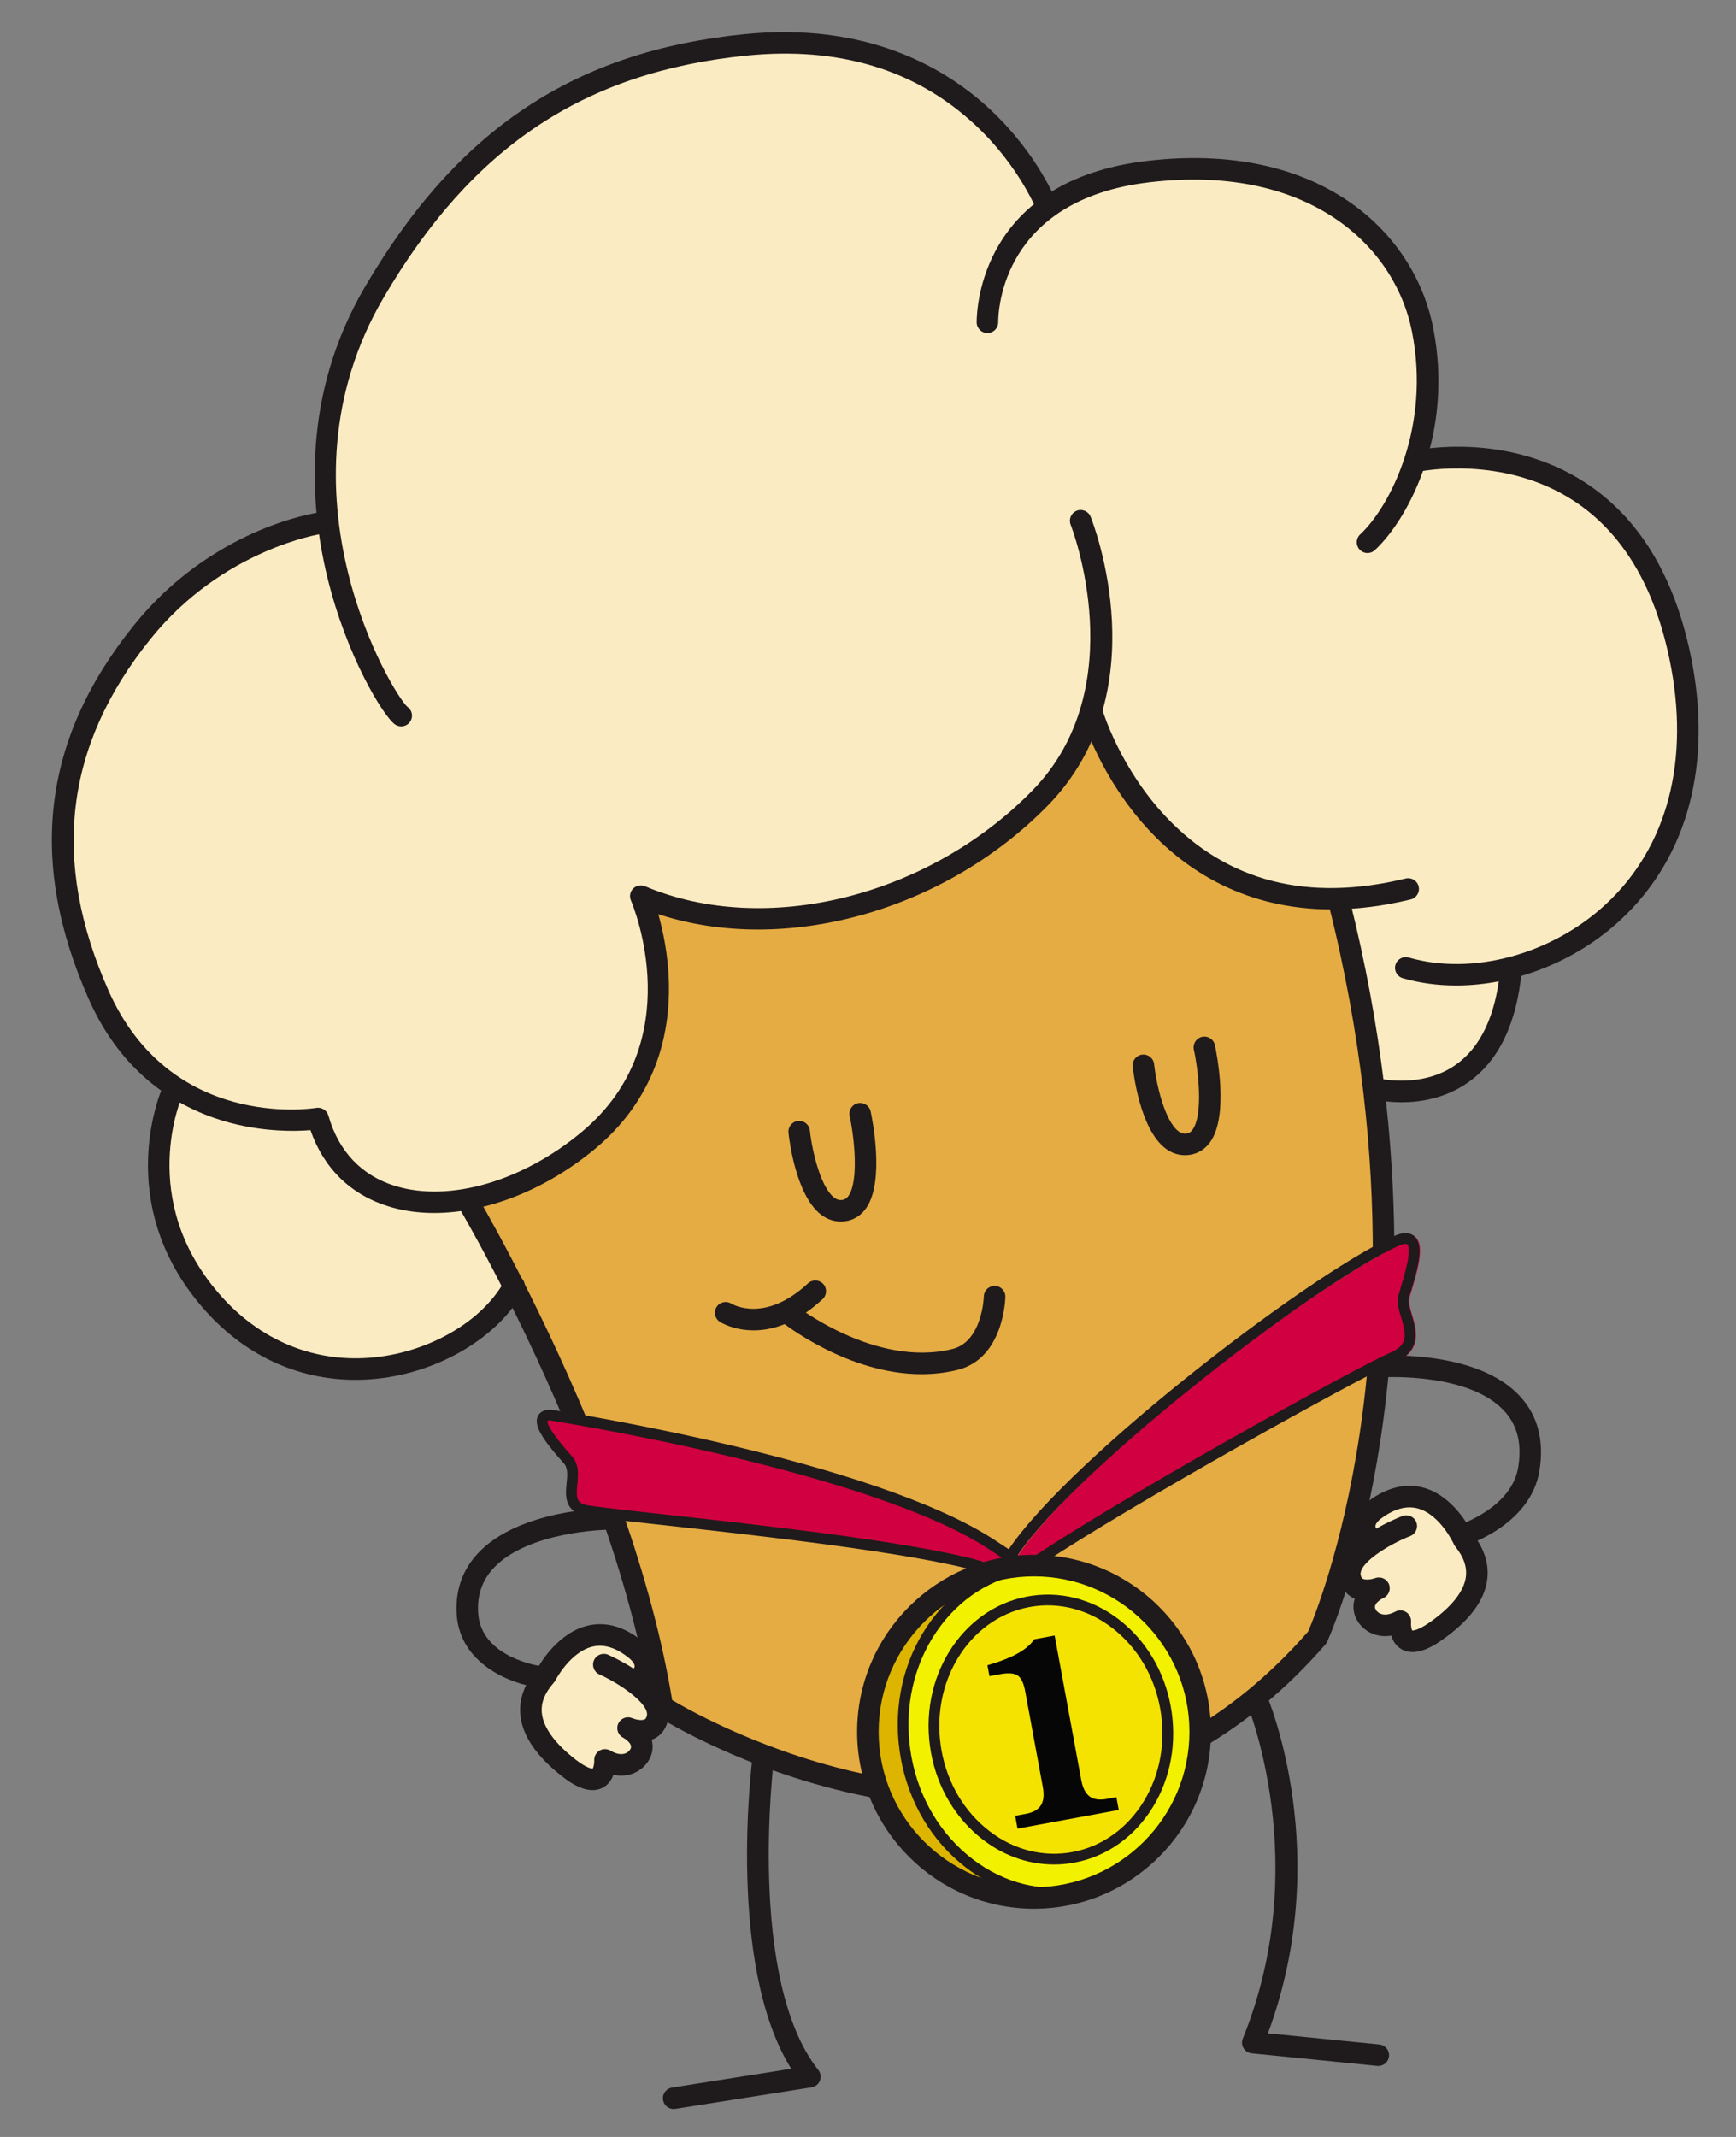 <?xml version="1.0" encoding="UTF-8"?> <!-- Generator: Adobe Illustrator 16.0.0, SVG Export Plug-In . SVG Version: 6.00 Build 0) --> <svg xmlns="http://www.w3.org/2000/svg" xmlns:xlink="http://www.w3.org/1999/xlink" id="Layer_1" x="0px" y="0px" width="169px" height="208px" viewBox="0 0 169 208" xml:space="preserve"><rect x="0" y="0" width="169" height="208" fill="#808080" stroke="none"/> <g> <g> <path fill="#D10040" d="M95.655,152.986c-6.339-1.884-21.931-3.602-31.246-4.628c-4.728-0.521-7.02-0.776-7.574-0.937 c-1.761-0.502-1.62-1.91-1.509-3.042c0.094-0.936,0.12-1.535-0.28-1.98c-2.539-2.821-2.75-3.752-2.6-4.34l0.067-0.263l0.192-0.191 c0.192-0.192,0.471-0.308,0.828-0.34l0.122-0.012l0.123,0.02c1.274,0.201,31.346,5.01,43.06,12.631c0,0,0.894,0.58,1.373,0.896 l2.071,1.356l-2.436,0.445c-0.552,0.1-1.102,0.23-1.632,0.386l-0.28,0.083L95.655,152.986z"></path> <path fill="#FBEBC2" d="M57.806,173.137c-0.581-0.002-1.348-0.37-2.28-1.096c-2.271-1.765-3.5-3.527-3.656-5.238 c-0.114-1.258,0.361-2.493,1.412-3.672c0.186-0.354,1.773-3.289,4.39-3.846c0.274-0.059,0.556-0.087,0.835-0.087 c1.135,0,2.295,0.474,3.448,1.408c0.96,0.778,0.977,1.487,0.901,1.841c-0.056,0.262-0.193,0.5-0.397,0.69l-0.565,0.526 l-0.648-0.422c-1.01-0.654-1.965-1.105-2.33-1.27c-0.006-0.002-0.014-0.003-0.021-0.003c-0.021,0-0.043,0.007-0.053,0.032 c-0.014,0.028,0,0.062,0.028,0.076c0.06,0.027,5.939,2.716,5.151,5.269c-0.135,0.437-0.385,0.743-0.741,0.909 c-0.214,0.101-0.467,0.152-0.752,0.152l0,0c-0.466-0.001-0.95-0.133-1.247-0.257c-0.012-0.004-0.023-0.005-0.034-0.005 c-0.021,0-0.038,0.008-0.049,0.03c-0.013,0.026,0.002,0.063,0.03,0.077c0.162,0.086,1.561,0.852,1.266,2.097 c-0.122,0.517-0.538,0.981-1.084,1.212c-0.257,0.108-0.535,0.164-0.825,0.164c-0.497,0-1.018-0.162-1.548-0.479l-0.571-0.847 l0.513,0.847c-0.02,0.012-0.029,0.031-0.029,0.053c0.015,0.256-0.022,1.012-0.355,1.447l-0.297,0.389H57.806z"></path> <path fill="#FBEBC2" d="M34.726,133.197c-5.37,0-10.37-2.371-14.083-6.679c-7.11-8.249-4.837-17.04-3.972-19.538l0.39-1.119 l1.031,0.582c1.457,0.822,3.039,1.461,4.701,1.898c2.331,0.614,4.437,0.743,5.793,0.743c0.577,0,1.137-0.021,1.666-0.065 l0.764-0.062l0.252,0.723c1.191,3.417,3.61,5.773,6.996,6.812c1.264,0.388,2.646,0.584,4.111,0.584 c0.776,0,1.607-0.062,2.476-0.183l0.659-0.092l0.333,0.576c0.549,0.946,2.034,3.556,3.969,7.339l0.255,0.5l-0.297,0.475 c-2.443,3.912-7.557,6.816-13.023,7.398C36.072,133.162,35.393,133.197,34.726,133.197L34.726,133.197z"></path> <path fill="#E5AC44" d="M83.832,173.598c-9.578-2.081-16.807-6.092-18.794-7.27l-0.397-0.236l-0.074-0.456 c-0.859-5.257-2.369-11.069-4.492-17.276l-0.505-1.479l1.553,0.176c0.962,0.108,2.085,0.232,3.39,0.376 c8.549,0.942,22.854,2.518,29.916,4.26l2.922,0.721l-2.779,1.153c-6.092,2.529-10.028,8.416-10.028,14.998 c0,1.283,0.155,2.574,0.462,3.833l0.373,1.537L83.832,173.598z"></path> <path fill="#D10040" d="M97.809,151.647l0.56-0.829c5.89-8.715,29.413-26.786,37.472-30.449c0.424-0.193,0.783-0.286,1.099-0.286 c0.406,0,0.669,0.157,0.819,0.29c0.738,0.646,0.663,1.947-0.307,5.148c-0.126,0.416-0.235,0.773-0.261,0.934 c-0.063,0.373,0.102,0.924,0.274,1.506c0.439,1.467,1.04,3.476-1.599,4.605c-3.163,1.356-25.15,13.5-34.314,19.605l-0.255,0.169 l-0.308-0.003l-0.215-0.007c-0.454,0-0.925,0.022-1.439,0.068l-0.345,0.03L97.809,151.647z"></path> <path fill="#E5AC44" d="M97.771,151.625c-0.446-0.293-0.923-0.604-1.439-0.939c-9.517-6.19-30.727-10.412-39.403-11.939 l-0.533-0.094l-0.209-0.498c-1.77-4.225-3.751-8.507-5.886-12.729l-0.066-0.131l-0.025-0.145l-0.102-0.105l-0.08-0.158 c-1.691-3.319-3.061-5.773-3.725-6.942l-0.648-1.138l1.271-0.312c3.723-0.918,7.39-2.831,10.605-5.536 c4.577-3.85,6.896-9.179,6.705-15.41c-0.081-2.616-0.584-4.867-0.992-6.294l-0.513-1.796l1.773,0.583 c2.922,0.96,6.085,1.447,9.401,1.447h0.002c10.008,0,20.285-4.397,27.49-11.764c1.709-1.747,3.074-3.75,4.058-5.955l0.915-2.051 l0.896,2.058c0.957,2.201,2.697,5.459,5.539,8.478c3.095,3.287,8.518,7.217,16.771,7.271l0.77,0.004l0.186,0.747 c2.749,11.067,4.166,22.201,4.209,33.089l0.001,0.586l-0.513,0.283c-9.277,5.123-29.519,20.852-35.096,29.116l-0.546,0.81 L97.771,151.625z"></path> <path fill="#FBEBC2" d="M42.414,116.971c-1.461,0-2.846-0.199-4.117-0.589c-3.612-1.11-6.091-3.713-7.169-7.528 c-0.009-0.029-0.038-0.042-0.057-0.042c-0.187,0.029-1.147,0.173-2.607,0.173c-3.996,0-13.812-1.183-18.685-12.144 c-5.786-13.015-4.41-24.551,4.207-35.262c6.597-8.202,15.316-10.222,16.997-10.543l1.018-0.195l0.147,1.026 c0.195,1.361,0.461,2.733,0.788,4.077c1.903,7.825,5.486,13.261,6.189,13.756c0.004,0.003,0.019,0.013,0.043,0.013 c0.008,0,0.034-0.001,0.047-0.021c0.004-0.004,0.032-0.046-0.005-0.073l-0.035-0.025l-0.034-0.029 c-0.981-0.831-4.363-6.331-6.159-13.793c-1.645-6.829-2.354-17.106,3.608-27.283c8.792-15.01,19.921-22.431,36.087-24.059 c1.313-0.132,2.614-0.2,3.867-0.2c7.58,0,14.024,2.417,19.151,7.182c3.469,3.224,5.326,6.695,5.963,8.038l0.333,0.701l-0.601,0.49 c-5.067,4.137-5.214,10.068-5.214,10.731c0,0.032,0.027,0.058,0.059,0.058s0.058-0.025,0.058-0.058 c0-1.305,0.436-12.801,15.542-14.604c1.531-0.184,3.044-0.276,4.493-0.276c14.089,0,20.769,8.398,22.207,15.59 c1.925,9.626-2.251,17.78-5.335,20.659c-0.023,0.022-0.025,0.059-0.004,0.083c0.005,0.004,0.018,0.018,0.043,0.018 c0.022,0,0.034-0.011,0.04-0.015c1.708-1.596,3.363-4.331,4.425-7.315l0.195-0.55l0.578-0.095c0.598-0.098,1.85-0.26,3.512-0.26 c3.099,0,7.674,0.575,11.869,3.317c4.921,3.215,8.199,8.612,9.745,16.042c2.108,10.141-0.2,18.943-6.502,24.785 c-4.105,3.805-9.788,6.076-15.201,6.076H141.9c-1.72,0-3.375-0.226-4.921-0.672l-0.01,0c-0.028,0-0.054,0.01-0.062,0.041 c-0.008,0.025,0.014,0.062,0.039,0.07c1.542,0.445,3.197,0.67,4.922,0.67c1.291,0,2.624-0.13,3.961-0.387l1.367-0.261 l-0.202,1.376c-0.598,4.114-2.151,7.076-4.614,8.802c-2.022,1.417-4.297,1.713-5.848,1.713c-0.802,0-1.475-0.077-1.897-0.144 l-0.737-0.114l-0.093-0.741c-0.682-5.452-1.71-11.002-3.057-16.494l-0.281-1.144l1.176-0.079c1.796-0.122,3.669-0.417,5.566-0.877 c0.03-0.008,0.05-0.039,0.042-0.07c-0.011-0.043-0.052-0.044-0.052-0.044c-2.634,0.638-5.166,0.959-7.542,0.959 c-6.568,0-12.191-2.421-16.715-7.196c-4.41-4.656-6.215-10.086-6.396-10.659c-0.009-0.02-0.016-0.037-0.023-0.056l-0.12-0.31 l0.091-0.319c2.522-8.925-0.979-17.848-1.13-18.223c-0.014-0.036-0.05-0.037-0.054-0.037c-0.05,0.016-0.064,0.05-0.052,0.079 c0.065,0.164,6.367,16.394-3.945,26.935c-7.192,7.353-17.426,11.742-27.374,11.742c-4.111,0-7.957-0.744-11.428-2.212 c-0.009-0.001-0.017-0.002-0.024-0.002c-0.018,0-0.027,0.004-0.038,0.015c-0.017,0.017-0.021,0.042-0.012,0.064 c0.249,0.583,5.989,14.392-4.983,23.62C52.847,114.746,47.364,116.971,42.414,116.971z"></path> <path fill="#FBEBC2" d="M137.578,159.694l-0.079-0.005l-0.46-0.045l-0.263-0.38c-0.364-0.53-0.287-1.413-0.284-1.45 c0.004-0.033-0.006-0.055-0.023-0.066l-0.06-0.003c-0.502,0.267-0.99,0.401-1.454,0.401c-0.332,0-0.646-0.069-0.932-0.207 c-0.534-0.258-0.927-0.742-1.022-1.264c-0.166-0.902,0.553-1.617,1.294-1.994l0.023-0.014l0.059-0.026 c0.029-0.013,0.043-0.046,0.03-0.075c-0.014-0.035-0.049-0.035-0.054-0.035c-0.267,0.096-0.714,0.205-1.161,0.205 c-0.336,0-0.627-0.064-0.866-0.189c-0.349-0.182-0.585-0.501-0.699-0.949c-0.662-2.588,5.348-4.98,5.408-5.004 c0.03-0.012,0.044-0.045,0.033-0.074c-0.015-0.037-0.053-0.038-0.055-0.038c-0.392,0.15-1.369,0.554-2.41,1.157l-0.667,0.387 l-0.538-0.551c-0.194-0.201-0.32-0.447-0.364-0.709c-0.057-0.359-0.005-1.067,0.993-1.795c1.125-0.822,2.239-1.24,3.309-1.24 c0.351,0,0.698,0.045,1.035,0.135c2.678,0.712,4.122,3.912,4.183,4.047c1,1.244,1.413,2.502,1.234,3.751 c-0.24,1.701-1.557,3.4-3.914,5.05c-0.93,0.65-1.687,0.981-2.25,0.981H137.578z"></path> <path fill="#E5AC44" d="M116.951,167.291c-0.603-7.725-6.624-13.97-14.32-14.85l-2.744-0.314l2.318-1.5 c7.91-5.117,23.348-13.801,30.502-17.531l1.622-0.848l-0.179,1.822c-0.191,1.932-0.425,3.812-0.691,5.59 c-1.705,11.35-4.542,18.266-5.093,19.535l-0.061,0.143l-0.103,0.116c-2.977,3.401-6.246,6.289-9.719,8.585l-1.402,0.926 L116.951,167.291z"></path> <path fill="#DDB500" d="M95.287,183.717c-6.357-2.307-10.63-8.396-10.63-15.152c0-5.201,2.542-10.113,6.801-13.141l1.288,1.49 c-0.561,0.588-1.073,1.221-1.523,1.883c-2.214,3.257-3.125,7.314-2.565,11.424c0.561,4.109,2.522,7.775,5.526,10.32 c0.615,0.521,1.271,0.991,1.95,1.396L95.287,183.717z"></path> <path fill="#F2F100" d="M101.307,184.658c-2.791-0.31-5.462-1.487-7.726-3.406c-3.18-2.695-5.256-6.568-5.847-10.906 c-0.592-4.337,0.374-8.625,2.717-12.072c1.686-2.48,3.973-4.341,6.613-5.379l0.068-0.028l0.074-0.017 c1.178-0.268,2.378-0.402,3.567-0.402c8.888,0,16.117,7.23,16.117,16.117c0,8.664-6.779,15.736-15.434,16.099l-0.076,0.004 L101.307,184.658z M102.114,156.201c-0.447,0-0.898,0.03-1.344,0.09c-5.95,0.812-10.056,6.879-9.15,13.525 c0.44,3.229,1.982,6.109,4.343,8.109c1.981,1.68,4.314,2.567,6.749,2.567c0.446,0,0.898-0.031,1.343-0.092 c2.873-0.391,5.407-2.007,7.136-4.55c1.739-2.559,2.454-5.746,2.015-8.975c-0.439-3.229-1.981-6.109-4.341-8.109 C106.883,157.088,104.548,156.201,102.114,156.201z"></path> <path fill="#F4E300" d="M102.718,181.424c-2.662,0-5.207-0.963-7.358-2.787c-2.535-2.148-4.191-5.236-4.662-8.694 c-0.974-7.155,3.488-13.692,9.947-14.573c0.485-0.066,0.979-0.1,1.466-0.1c2.66,0,5.204,0.964,7.355,2.788 c2.535,2.147,4.191,5.235,4.662,8.693s-0.298,6.876-2.167,9.624c-1.878,2.765-4.641,4.521-7.779,4.949 C103.696,181.391,103.204,181.424,102.718,181.424L102.718,181.424z"></path> </g> <g> <path fill="#1F1A1B" d="M133.644,122.227c0.671-0.457,1.319-0.938,2.04-1.316c0.016-0.008,0.034-0.015,0.052-0.022 c-0.072-9.543-1.202-20.859-4.383-33.454c-0.142-0.561-0.71-0.9-1.273-0.759c-0.56,0.142-0.899,0.711-0.759,1.272 C132.607,100.952,133.669,112.564,133.644,122.227z"></path> <path fill="#1F1A1B" d="M133.268,133.605c-0.061,0.043-0.124,0.075-0.186,0.102c-0.203,2.094-0.446,4.037-0.712,5.807 c-1.703,11.334-4.576,18.263-5.022,19.289c-3.232,3.695-6.74,6.711-10.506,9.051c0.104,0.762,0.121,1.547,0.12,2.32 c4.134-2.4,8.215-5.685,12.07-10.115c0.065-0.076,0.12-0.16,0.162-0.25c0.135-0.296,3.341-7.377,5.232-19.889 c0.338-2.238,0.642-4.746,0.872-7.49C134.604,132.787,133.912,133.153,133.268,133.605z"></path> <path fill="#1F1A1B" d="M84.969,172.848c-10.039-1.991-17.745-6.309-19.536-7.371c-0.992-6.079-2.731-12.273-4.765-18.126 c-0.75-0.122-1.515-0.138-2.277-0.179c2.179,6.148,4.045,12.707,5.049,19.11c0.048,0.297,0.219,0.56,0.473,0.722 c0.385,0.244,9.477,5.971,21.997,8.148C85.514,174.426,85.203,173.646,84.969,172.848z"></path> <path fill="#1F1A1B" d="M55.11,138.344c0.72-0.035,1.455,0.012,2.169,0.121c-5.209-12.57-10.748-21.914-10.84-22.068 c-0.296-0.496-0.939-0.658-1.436-0.361c-0.497,0.298-0.659,0.941-0.362,1.438c0.089,0.147,5.285,8.914,10.303,20.83 C55.001,138.316,55.056,138.326,55.11,138.344z"></path> <path fill="#1F1A1B" d="M42.266,118.066c-1.545,0-3.025-0.205-4.403-0.629c-3.713-1.141-6.339-3.701-7.64-7.432 c-1.432,0.117-4.387,0.189-7.793-0.707c-4.357-1.148-10.285-4.164-13.771-12.008c-5.971-13.431-4.545-25.34,4.355-36.404 c7.599-9.447,17.612-10.945,18.034-11.003c0.575-0.08,1.103,0.319,1.183,0.893c0.08,0.572-0.318,1.101-0.892,1.182 c-0.094,0.014-9.635,1.465-16.692,10.241C6.285,72.593,4.952,83.794,10.572,96.44c6.008,13.515,19.645,11.49,20.222,11.395 c0.522-0.084,1.031,0.237,1.176,0.749c0.983,3.477,3.232,5.846,6.508,6.852c5.296,1.627,12.451-0.463,18.23-5.322 c10.417-8.763,4.948-21.918,4.71-22.475c-0.169-0.393-0.081-0.849,0.221-1.152c0.301-0.302,0.756-0.393,1.149-0.227 c11.722,4.96,27.579,1.044,37.709-9.309c9.881-10.1,3.796-25.719,3.732-25.875c-0.214-0.537,0.046-1.146,0.583-1.361 c0.537-0.215,1.148,0.046,1.361,0.583c0.277,0.69,6.646,17.052-4.18,28.118C91.88,88.756,76.3,92.996,64.083,88.981 c0.448,1.566,0.948,3.869,1.029,6.536c0.2,6.545-2.239,12.146-7.057,16.197C53.206,115.795,47.398,118.066,42.266,118.066z"></path> <path fill="#1F1A1B" d="M39.058,70.701c-0.212,0-0.426-0.063-0.611-0.194c-1.116-0.786-4.703-6.609-6.582-14.331 c-1.725-7.088-2.489-17.744,3.662-28.248c8.988-15.345,20.377-22.932,36.931-24.6C84.479,2.117,92.12,6.652,96.412,10.67 c4.654,4.356,6.438,8.964,6.511,9.157c0.205,0.542-0.066,1.146-0.607,1.352c-0.542,0.205-1.146-0.067-1.351-0.608 c-0.017-0.042-1.721-4.41-6.052-8.435c-5.775-5.367-13.259-7.629-22.246-6.724c-15.82,1.595-26.717,8.865-35.333,23.575 c-11.061,18.884,0.947,38.646,2.337,39.822c0.474,0.333,0.577,0.979,0.244,1.452C39.712,70.549,39.389,70.701,39.058,70.701z"></path> <path fill="#1F1A1B" d="M34.598,134.305c-5.707,0-10.936-2.462-14.901-7.064c-8.801-10.212-4.017-21.115-3.809-21.574 c0.237-0.528,0.857-0.761,1.386-0.523c0.526,0.238,0.759,0.859,0.521,1.386c-0.188,0.419-4.416,10.174,3.488,19.345 c3.998,4.64,9.41,6.854,15.248,6.232c5.418-0.576,10.479-3.568,12.595-7.447c0.277-0.508,0.913-0.693,1.422-0.418 c0.507,0.277,0.694,0.914,0.417,1.422c-2.43,4.453-8.142,7.881-14.213,8.526C36.028,134.266,35.309,134.305,34.598,134.305z"></path> <path fill="#1F1A1B" d="M129.639,88.518c-8.486,0-14.167-3.871-17.664-7.585c-4.8-5.097-6.542-10.855-6.613-11.098 c-0.164-0.554,0.152-1.137,0.707-1.3c0.557-0.165,1.137,0.153,1.302,0.706c0.028,0.094,1.714,5.596,6.182,10.311 c5.933,6.264,13.769,8.269,23.287,5.958c0.565-0.137,1.128,0.208,1.265,0.771c0.136,0.562-0.209,1.129-0.77,1.265 C134.545,88.222,131.984,88.518,129.639,88.518z"></path> <path fill="#1F1A1B" d="M133.13,53.829c-0.28,0-0.561-0.112-0.767-0.333c-0.394-0.422-0.371-1.085,0.052-1.48 c2.929-2.732,6.887-10.51,5.04-19.741c-1.709-8.548-10.289-16.357-25.612-14.526c-14.259,1.703-14.669,12.408-14.669,13.622 c0,0.578-0.469,1.047-1.048,1.047c-0.578,0-1.048-0.47-1.048-1.047c0-1.405,0.464-13.785,16.516-15.701 c16.648-1.986,26.017,6.701,27.916,16.194c2.026,10.138-2.277,18.521-5.666,21.684C133.642,53.735,133.386,53.829,133.13,53.829z"></path> <path fill="#1F1A1B" d="M141.759,95.922c-1.786,0-3.538-0.23-5.196-0.709c-0.556-0.16-0.875-0.741-0.716-1.296 c0.16-0.556,0.739-0.878,1.296-0.716c6.2,1.788,13.905-0.294,19.176-5.18c6.037-5.596,8.242-14.068,6.207-23.857 c-1.49-7.161-4.624-12.349-9.318-15.415c-6.883-4.498-14.893-2.873-14.972-2.857c-0.567,0.122-1.122-0.241-1.243-0.806 c-0.119-0.565,0.24-1.121,0.806-1.242c0.36-0.076,8.905-1.832,16.532,3.136c5.189,3.38,8.636,9.019,10.246,16.756 c2.189,10.536-0.236,19.706-6.834,25.82C153.348,93.632,147.385,95.922,141.759,95.922z"></path> <path fill="#1F1A1B" d="M136.435,107.289c-1.627,0-2.777-0.294-2.875-0.32c-0.559-0.147-0.893-0.721-0.745-1.28 c0.148-0.558,0.721-0.892,1.278-0.745l0,0c0.042,0.011,4.249,1.064,7.609-1.29c2.461-1.725,3.923-4.857,4.349-9.313 c0.055-0.576,0.571-0.999,1.143-0.943c0.575,0.055,0.997,0.566,0.942,1.142c-0.486,5.107-2.254,8.755-5.253,10.844 C140.679,106.919,138.257,107.289,136.435,107.289z"></path> <path fill="#1F1A1B" d="M81.851,118.899c-0.69,0-1.354-0.232-1.94-0.685c-2.443-1.889-3.088-7.34-3.153-7.955 c-0.061-0.574,0.355-1.09,0.931-1.152c0.567-0.061,1.09,0.355,1.152,0.931c0.213,1.981,1.039,5.505,2.353,6.519 c0.268,0.209,0.521,0.281,0.814,0.236c0.165-0.025,0.383-0.092,0.598-0.402c0.987-1.431,0.589-5.523,0.105-7.768 c-0.123-0.564,0.237-1.121,0.802-1.242c0.566-0.122,1.123,0.236,1.245,0.802c0.147,0.685,1.391,6.766-0.43,9.399 c-0.494,0.716-1.189,1.16-2.009,1.282C82.16,118.889,82.005,118.899,81.851,118.899z"></path> <path fill="#1F1A1B" d="M115.362,112.441c-0.69,0-1.353-0.232-1.938-0.686c-2.444-1.889-3.089-7.339-3.153-7.955 c-0.062-0.575,0.354-1.09,0.93-1.151c0.569-0.062,1.09,0.354,1.152,0.93c0.213,1.983,1.04,5.506,2.352,6.52 c0.271,0.207,0.521,0.279,0.815,0.236c0.166-0.025,0.383-0.094,0.598-0.404c0.988-1.43,0.589-5.522,0.104-7.766 c-0.122-0.565,0.237-1.123,0.804-1.245c0.566-0.122,1.122,0.238,1.244,0.804c0.147,0.685,1.391,6.764-0.429,9.398 c-0.497,0.717-1.192,1.16-2.011,1.283C115.674,112.43,115.518,112.441,115.362,112.441z"></path> <path fill="#1F1A1B" d="M73.369,129.49c-1.944,0-3.192-0.768-3.289-0.829c-0.488-0.31-0.632-0.958-0.321-1.446 c0.309-0.484,0.95-0.629,1.438-0.325c0.15,0.091,3.287,1.901,7.46-1.973c0.424-0.396,1.087-0.37,1.481,0.054 c0.393,0.424,0.368,1.086-0.057,1.48C77.497,128.852,75.143,129.49,73.369,129.49z"></path> <path fill="#1F1A1B" d="M89.711,133.756c-7.186,0-13.416-4.924-13.718-5.168c-0.451-0.361-0.523-1.02-0.161-1.471 c0.361-0.451,1.02-0.523,1.471-0.162l0,0c0.079,0.062,7.897,6.225,15.428,4.346c2.902-0.725,3.046-5.073,3.046-5.117 c0.015-0.57,0.48-1.023,1.047-1.023c0.009,0,0.017,0,0.025,0.002c0.576,0.012,1.034,0.489,1.022,1.066 c-0.005,0.244-0.174,5.991-4.634,7.104C92.052,133.628,90.868,133.756,89.711,133.756z"></path> <path fill="#1F1A1B" d="M96.184,152.695h1.114c0.049-0.044,0.101-0.084,0.156-0.118c-0.325-0.114-0.656-0.228-0.989-0.339 c-5.968-1.989-22.299-3.789-32.058-4.862c-3.861-0.426-6.911-0.762-7.411-0.905c-0.888-0.252-0.922-0.721-0.795-1.993 c0.09-0.909,0.192-1.938-0.53-2.739c-2.44-2.712-2.396-3.351-2.376-3.433c0-0.001,0.053-0.04,0.22-0.055 c1.515,0.238,31.163,4.995,42.674,12.482c0.556,0.361,1.413,0.919,2.326,1.522c0.667-0.127,1.316-0.123,1.95,0.04 c-0.956-0.643-2.172-1.444-3.704-2.44c-11.943-7.768-41.877-12.453-43.145-12.648c-0.036-0.006-0.073-0.008-0.109-0.006 c-0.748,0.041-1.048,0.396-1.169,0.688c-0.348,0.846,0.368,2.12,2.554,4.549c0.414,0.46,0.342,1.178,0.267,1.936 c-0.108,1.094-0.257,2.59,1.551,3.105c0.559,0.16,2.984,0.432,7.584,0.938c9.346,1.029,24.741,2.727,31.12,4.592 C95.583,152.82,95.837,152.695,96.184,152.695z"></path> <path fill="#1F1A1B" d="M137.137,126.465c0.026-0.157,0.139-0.531,0.26-0.928c0.688-2.274,1.229-4.385,0.284-5.211 c-0.453-0.396-1.117-0.399-1.976-0.01c-8.793,3.997-33.27,23.004-38.081,31.402c-0.29,0.295-0.538,0.561-0.765,0.807 c0.541-0.197,1.114-0.297,1.701-0.33c4.687-8.098,29.122-27.082,37.578-30.926c0.32-0.146,0.547-0.197,0.69-0.197 c0.08,0,0.134,0.016,0.161,0.041c0.515,0.451-0.321,3.213-0.597,4.121c-0.146,0.484-0.252,0.835-0.29,1.059 c-0.1,0.6,0.096,1.256,0.304,1.95c0.487,1.632,0.698,2.669-1.041,3.414c-3.405,1.46-27.661,14.9-35.718,20.538 c0.536,0.029,1.074,0.096,1.604,0.172c8.854-5.943,31.273-18.353,34.527-19.747c2.685-1.151,2.051-3.272,1.631-4.677 C137.239,127.368,137.076,126.824,137.137,126.465z"></path> <path fill="#1F1A1B" d="M100.664,185.785c-9.496,0-17.223-7.725-17.223-17.221s7.727-17.223,17.223-17.223 s17.221,7.727,17.221,17.223S110.16,185.785,100.664,185.785z M100.664,153.437c-8.342,0-15.128,6.786-15.128,15.128 c0,8.34,6.786,15.126,15.128,15.126c8.341,0,15.127-6.786,15.127-15.126C115.791,160.223,109.005,153.437,100.664,153.437z"></path> <path fill="#1F1A1B" d="M102.682,184.803c-3.313,0.001-6.541-1.213-9.248-3.506c-3.19-2.705-5.275-6.591-5.867-10.942 c-0.593-4.352,0.376-8.654,2.727-12.114c2.363-3.477,5.838-5.688,9.785-6.225c3.946-0.537,7.886,0.664,11.094,3.381 c3.19,2.705,5.273,6.591,5.867,10.943c0.592,4.352-0.377,8.654-2.728,12.113c-2.363,3.477-5.838,5.688-9.784,6.225 C103.912,184.762,103.295,184.803,102.682,184.803z M101.92,152.938c-0.565,0-1.133,0.039-1.701,0.115 c-3.647,0.497-6.865,2.549-9.059,5.776c-2.206,3.245-3.114,7.288-2.556,11.384c0.558,4.096,2.513,7.748,5.507,10.285 c2.977,2.523,6.626,3.639,10.275,3.143c3.647-0.498,6.864-2.549,9.059-5.777c2.205-3.244,3.113-7.287,2.556-11.383 c-0.559-4.095-2.513-7.748-5.508-10.284C107.979,154.064,104.987,152.938,101.92,152.938z"></path> <path fill="#1F1A1B" d="M102.603,181.482c-2.649,0-5.229-0.97-7.392-2.801c-2.545-2.158-4.209-5.26-4.681-8.73 c-0.979-7.188,3.506-13.755,9.997-14.639c3.153-0.431,6.304,0.529,8.865,2.701c2.547,2.157,4.209,5.258,4.683,8.729l0,0 c0.473,3.472-0.3,6.903-2.176,9.665c-1.89,2.777-4.666,4.544-7.821,4.974C103.585,181.449,103.092,181.482,102.603,181.482z M101.999,156.259c-0.442,0-0.887,0.03-1.33,0.091c-5.921,0.807-10.002,6.844-9.102,13.46c0.438,3.215,1.973,6.081,4.322,8.072 c2.333,1.977,5.189,2.851,8.047,2.463c2.856-0.39,5.378-1.997,7.097-4.526c1.729-2.546,2.442-5.719,2.004-8.934l0,0 c-0.438-3.215-1.973-6.082-4.321-8.072C106.746,157.143,104.401,156.259,101.999,156.259z"></path> <path fill="#1F1A1B" d="M65.579,205.277c-0.507,0-0.951-0.369-1.033-0.885c-0.091-0.571,0.3-1.107,0.87-1.197l11.609-1.834 c-6.273-10.047-3.867-29.562-3.757-30.429c0.073-0.573,0.596-0.981,1.172-0.905c0.573,0.072,0.979,0.598,0.905,1.171 c-0.026,0.214-2.65,21.489,4.32,30.286c0.231,0.291,0.29,0.685,0.155,1.031c-0.136,0.347-0.444,0.596-0.812,0.654l-13.266,2.094 C65.688,205.272,65.633,205.277,65.579,205.277z"></path> <path fill="#1F1A1B" d="M134.178,201.088c-0.035,0-0.069-0.002-0.105-0.006l-12.217-1.221c-0.33-0.033-0.622-0.219-0.794-0.502 c-0.171-0.283-0.197-0.629-0.073-0.936c6.897-16.992,0.423-32.551,0.356-32.707c-0.227-0.531,0.02-1.146,0.552-1.373 c0.531-0.228,1.146,0.019,1.374,0.549c0.277,0.648,6.578,15.729,0.163,33.021l10.848,1.085c0.576,0.059,0.996,0.57,0.938,1.146 C135.165,200.685,134.71,201.088,134.178,201.088z"></path> <path fill="#1F1A1B" d="M148.005,135.941c-3.436-3.768-10.25-4.033-12.674-4.002c-0.576,0.386-1.183,0.69-1.843,0.938 c-0.009,0.066-0.012,0.136-0.007,0.206c0.037,0.577,0.527,1.017,1.112,0.977c0.083-0.007,8.401-0.503,11.863,3.292 c1.268,1.391,1.708,3.171,1.348,5.445c-0.628,3.949-5.689,5.607-5.74,5.623c-0.551,0.174-0.857,0.762-0.684,1.313 c0.141,0.446,0.553,0.733,0.999,0.733c0.104,0,0.21-0.016,0.314-0.049c0.259-0.082,6.347-2.056,7.179-7.293 C150.334,140.223,149.705,137.805,148.005,135.941z"></path> <path fill="#1F1A1B" d="M52.49,164.256c-0.045,0-0.092-0.004-0.139-0.01c-2.588-0.341-7.567-2.258-7.889-7.077 c-0.155-2.319,0.531-4.321,2.04-5.951c3.957-4.274,12.258-4.41,12.608-4.414c0.587-0.008,1.051,0.458,1.058,1.035 c0.007,0.579-0.457,1.052-1.035,1.06c-0.077,0-7.757,0.133-11.097,3.745c-1.115,1.206-1.602,2.641-1.485,4.386 c0.289,4.329,6.016,5.133,6.073,5.141c0.574,0.076,0.978,0.601,0.902,1.175C53.457,163.871,53.008,164.256,52.49,164.256z"></path> <g> <path fill="#070607" d="M102.669,159.193l2.592,14.065c0.142,0.769,0.412,1.3,0.811,1.596c0.399,0.296,0.955,0.376,1.669,0.246 l0.94-0.174l0.229,1.247l-9.855,1.816l-0.229-1.247l1.035-0.19c0.713-0.131,1.203-0.408,1.47-0.83 c0.266-0.423,0.329-1.014,0.189-1.775l-1.716-9.312c-0.152-0.824-0.405-1.346-0.758-1.564c-0.351-0.219-0.915-0.256-1.692-0.113 l-1.034,0.191l-0.195-1.059c1.224-0.355,2.2-0.736,2.933-1.143c0.731-0.407,1.276-0.869,1.636-1.39L102.669,159.193z"></path> </g> <g> <path fill="#1F1A1B" d="M137.509,160.8c-0.374,0-0.746-0.081-1.094-0.287c-0.538-0.317-0.828-0.817-0.982-1.311 c-0.704,0.115-1.388,0.028-2.001-0.268c-0.845-0.407-1.469-1.197-1.628-2.06c-0.085-0.466-0.043-0.889,0.08-1.264 c-0.06-0.025-0.119-0.053-0.178-0.084c-0.633-0.33-1.069-0.902-1.261-1.656c-0.389-1.521,0.555-2.853,1.82-3.9 c-0.221-0.303-0.372-0.654-0.433-1.032c-0.167-1.032,0.355-2.075,1.432-2.86c1.792-1.31,3.572-1.74,5.292-1.277 c2.883,0.773,4.506,3.847,4.837,4.535c1.132,1.445,1.596,2.953,1.379,4.482c-0.285,2.018-1.759,3.968-4.375,5.799 C139.924,159.951,138.709,160.8,137.509,160.8z M137.48,158.703c0.095,0.01,0.576-0.002,1.716-0.801 c2.093-1.465,3.304-2.979,3.502-4.379c0.14-0.98-0.193-1.955-1.018-2.977c-0.057-0.072-0.104-0.15-0.142-0.234 c-0.012-0.026-1.321-2.902-3.532-3.49c-1.074-0.286-2.254,0.032-3.506,0.946c-0.485,0.354-0.628,0.665-0.6,0.837 c0.011,0.064,0.044,0.125,0.096,0.178c1.089-0.632,2.106-1.055,2.525-1.219c0.538-0.211,1.146,0.056,1.356,0.594 c0.211,0.538-0.055,1.146-0.592,1.356c-2.151,0.845-5.103,2.698-4.812,3.839c0.062,0.244,0.155,0.293,0.201,0.316 c0.302,0.158,0.941,0.035,1.2-0.062c0.533-0.198,1.126,0.062,1.339,0.589s-0.032,1.126-0.553,1.353 c-0.002,0.001-0.893,0.431-0.799,0.947c0.032,0.17,0.194,0.415,0.479,0.553c0.396,0.191,0.913,0.13,1.49-0.178 c0.341-0.182,0.757-0.16,1.079,0.057c0.32,0.217,0.495,0.594,0.455,0.978C137.34,158.193,137.396,158.582,137.48,158.703z"></path> </g> <g> <path fill="#1F1A1B" d="M57.688,174.242c-1.242,0-2.479-0.961-2.951-1.328c-2.521-1.961-3.894-3.984-4.078-6.012 c-0.14-1.538,0.399-3.021,1.603-4.409c0.364-0.669,2.14-3.657,5.059-4.286c1.74-0.375,3.497,0.145,5.22,1.541 c1.035,0.839,1.505,1.906,1.287,2.93c-0.08,0.374-0.248,0.717-0.482,1.008c1.209,1.109,2.085,2.486,1.621,3.988 c-0.23,0.741-0.693,1.291-1.341,1.59c-0.061,0.027-0.122,0.053-0.184,0.074c0.105,0.383,0.126,0.807,0.017,1.268 c-0.201,0.854-0.864,1.609-1.729,1.975c-0.626,0.265-1.312,0.318-2.011,0.168c-0.179,0.484-0.493,0.969-1.047,1.259 C58.353,174.174,58.02,174.242,57.688,174.242z M58.396,160.188c-0.213,0-0.422,0.021-0.629,0.066 c-2.238,0.476-3.689,3.283-3.705,3.312c-0.04,0.08-0.092,0.157-0.153,0.224c-0.872,0.98-1.253,1.937-1.164,2.923 c0.129,1.407,1.262,2.981,3.279,4.548c1.098,0.854,1.578,0.887,1.672,0.887c0.096-0.124,0.168-0.542,0.154-0.791 c-0.021-0.387,0.172-0.754,0.504-0.954s0.747-0.201,1.079-0.003c0.562,0.338,1.073,0.424,1.48,0.252 c0.291-0.123,0.466-0.359,0.507-0.527c0.119-0.512-0.749-0.984-0.758-0.99c-0.502-0.258-0.712-0.869-0.47-1.381 c0.241-0.51,0.841-0.738,1.358-0.514c0.307,0.129,0.906,0.258,1.199,0.121c0.046-0.021,0.139-0.065,0.213-0.305 c0.348-1.125-2.506-3.124-4.612-4.076c-0.527-0.236-0.762-0.857-0.524-1.385c0.239-0.527,0.859-0.762,1.385-0.523 c0.41,0.185,1.405,0.657,2.462,1.344c0.054-0.051,0.092-0.11,0.104-0.172c0.036-0.172-0.091-0.489-0.557-0.867 C60.246,160.585,59.298,160.188,58.396,160.188z"></path> </g> </g> </g> </svg> 